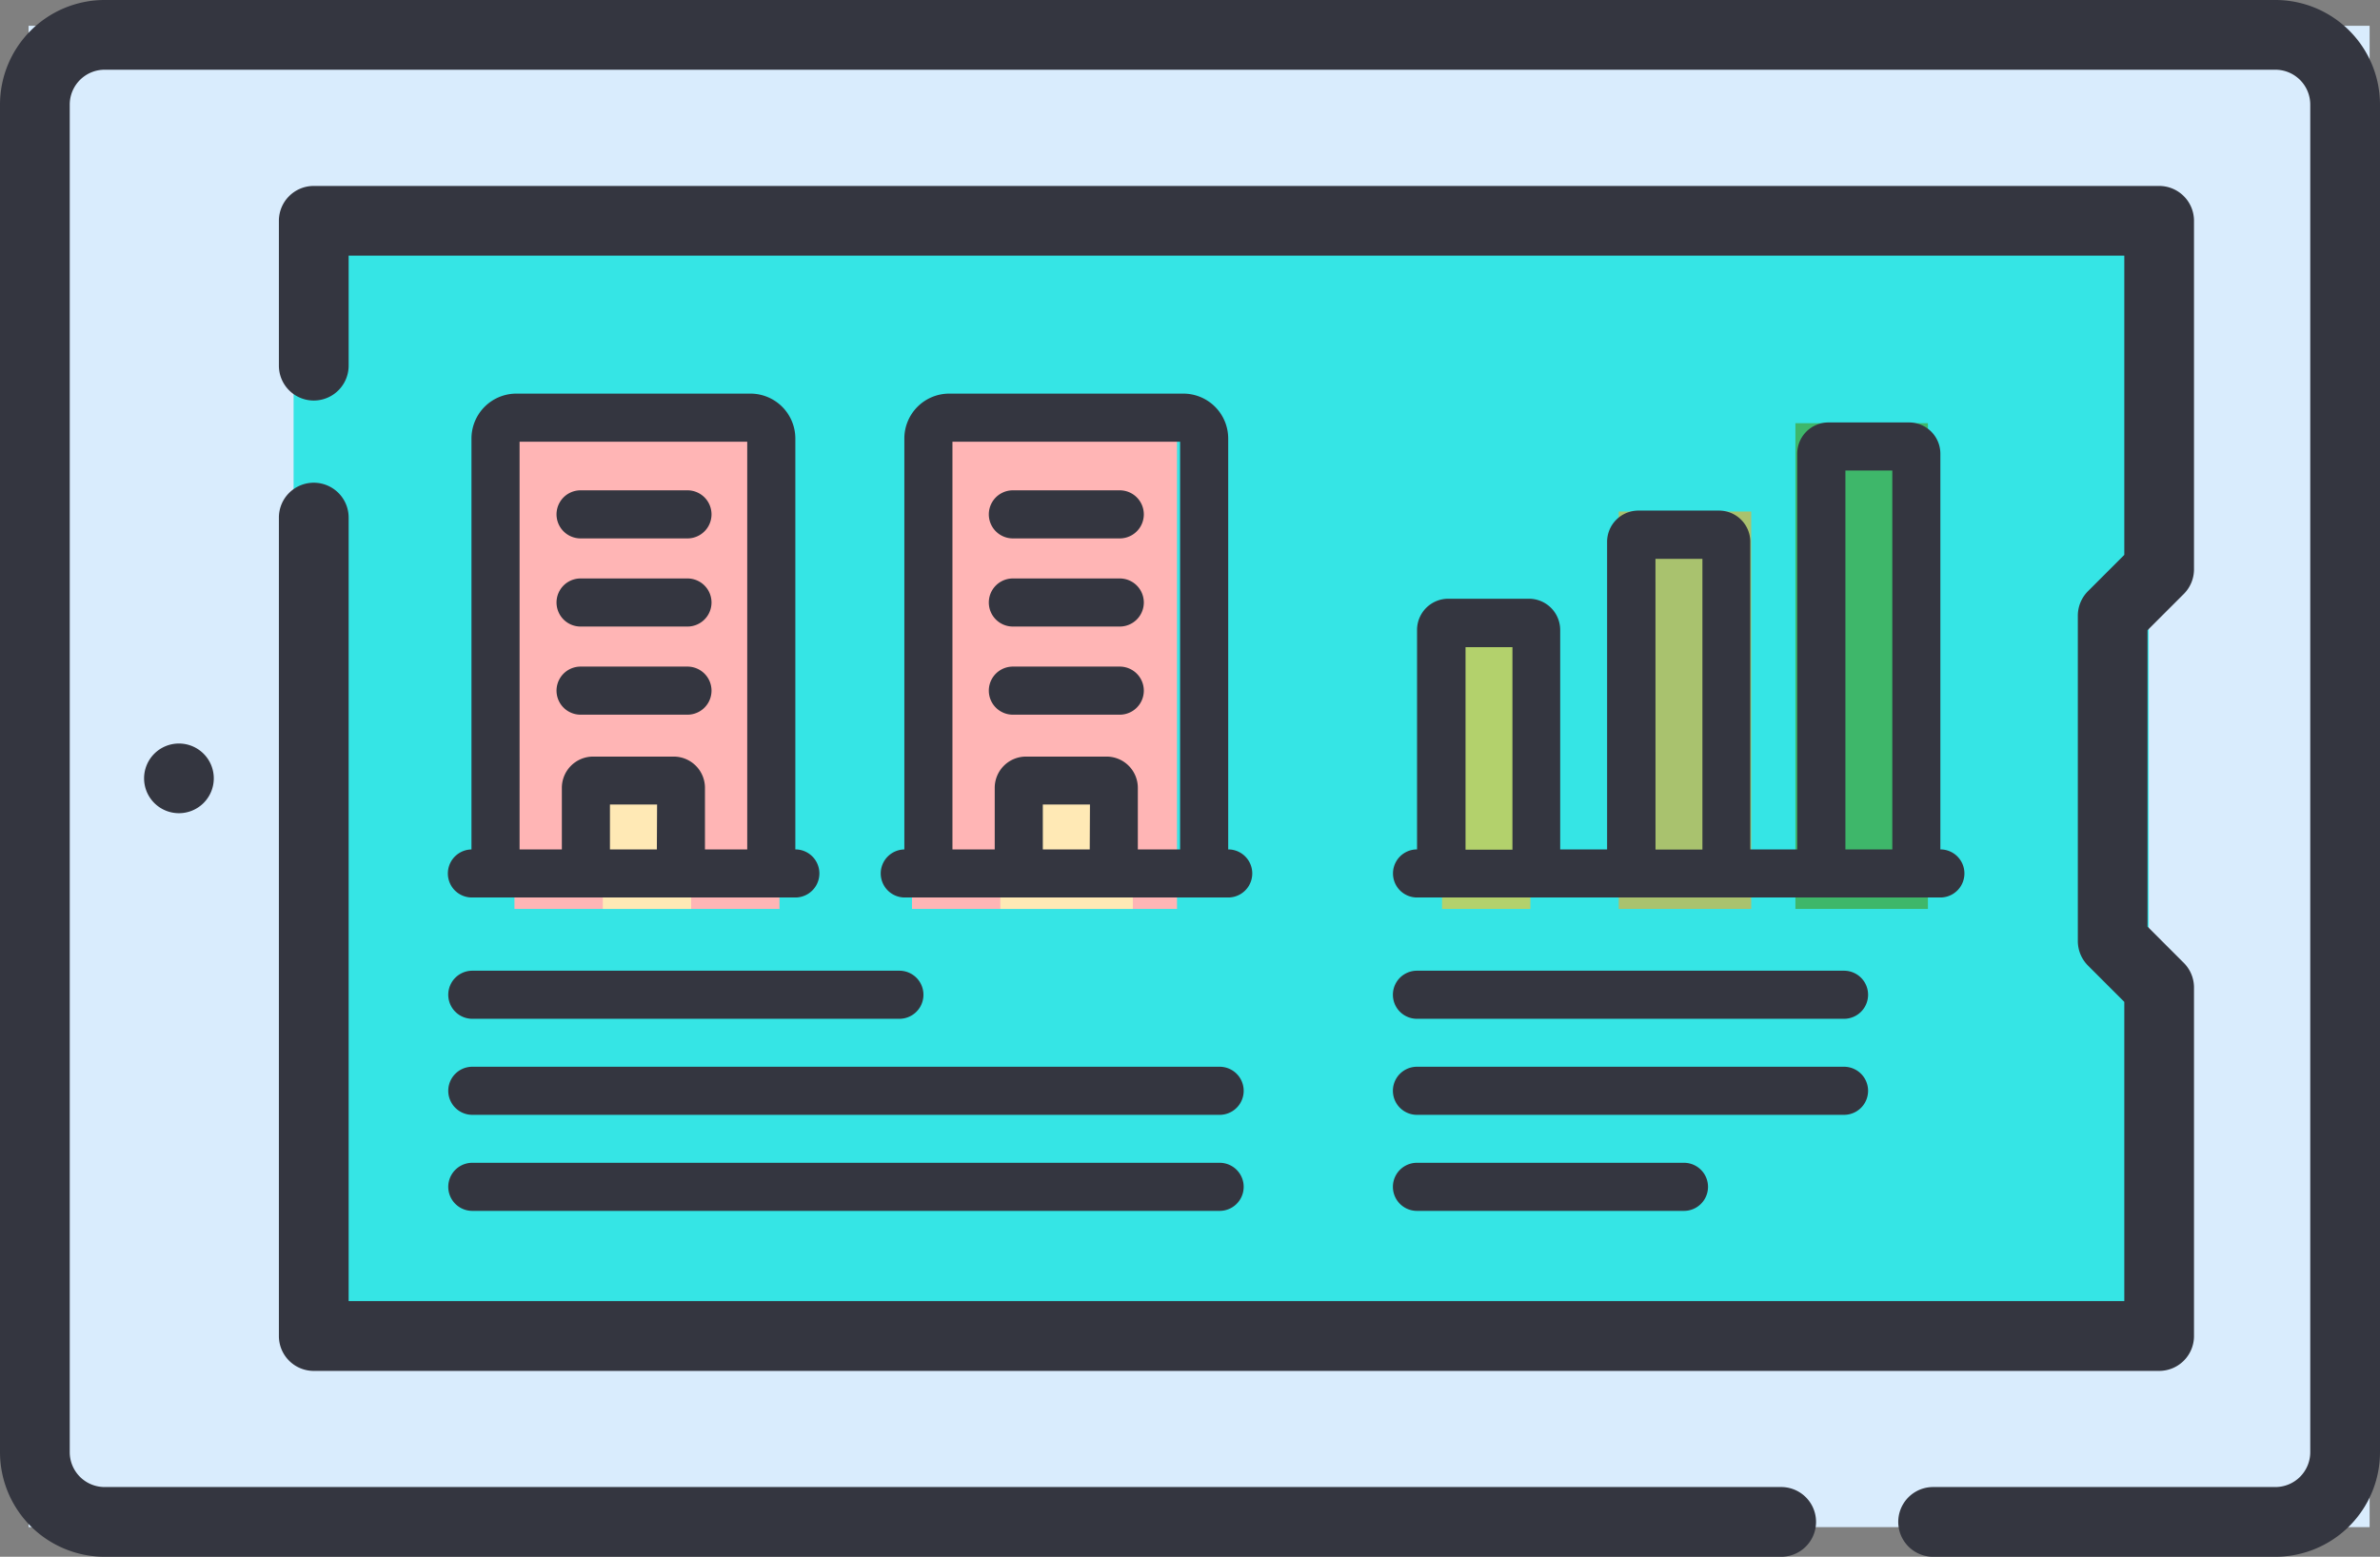 <svg xmlns="http://www.w3.org/2000/svg" width="53.882" height="35.255" viewBox="0 0 53.882 35.255">
  <rect x="0" y="0" width="53.882" height="35.255" fill="#808080" stroke="none"/>
  <g id="tablet-pen" transform="translate(0 -124.5)">
    <rect id="Rectangle_415" data-name="Rectangle 415" width="53" height="34" transform="translate(0.647 125.084)" fill="#d9ecfd"/>
    <rect id="Rectangle_416" data-name="Rectangle 416" width="42" height="26" transform="translate(6.647 129.084)" fill="#35e5e5"/>
    <rect id="Rectangle_417" data-name="Rectangle 417" width="6" height="11" transform="translate(11.647 134.084)" fill="#ffb5b5"/>
    <rect id="Rectangle_420" data-name="Rectangle 420" width="6" height="11" transform="translate(20.647 134.084)" fill="#ffb5b5"/>
    <rect id="Rectangle_421" data-name="Rectangle 421" width="2" height="6" transform="translate(32.647 139.084)" fill="#b3d16c"/>
    <rect id="Rectangle_422" data-name="Rectangle 422" width="3" height="9" transform="translate(36.647 136.084)" fill="#a9c26e"/>
    <rect id="Rectangle_423" data-name="Rectangle 423" width="3" height="11" transform="translate(40.647 134.084)" fill="#3eb76a"/>
    <rect id="Rectangle_418" data-name="Rectangle 418" width="2" height="3" transform="translate(13.647 142.084)" fill="#ffe9b5"/>
    <rect id="Rectangle_419" data-name="Rectangle 419" width="3" height="3" transform="translate(22.647 142.084)" fill="#ffe9b5"/>
    <g id="Group_468" data-name="Group 468" transform="translate(0 124.5)">
      <path id="Path_461" data-name="Path 461" d="M31.789,286.078a.789.789,0,1,1,.789-.789A.789.789,0,0,1,31.789,286.078Z" transform="translate(-27.738 -267.662)" fill="#343640"/>
      <path id="Path_462" data-name="Path 462" d="M51.514,124.5H2.368A2.37,2.37,0,0,0,0,126.868v30.519a2.37,2.37,0,0,0,2.368,2.368H40.325a.789.789,0,1,0,0-1.579H2.368a.79.79,0,0,1-.789-.789V126.868a.79.79,0,0,1,.789-.789H51.514a.79.79,0,0,1,.789.789v30.519a.79.79,0,0,1-.789.789H43.765a.789.789,0,1,0,0,1.579h7.749a2.37,2.37,0,0,0,2.368-2.368V126.868A2.37,2.37,0,0,0,51.514,124.5Z" transform="translate(0 -124.5)" fill="#343640"/>
      <path id="Path_463" data-name="Path 463" d="M60.789,171.222a.789.789,0,0,0-.789.789v18.536a.789.789,0,0,0,.789.789h41.779a.789.789,0,0,0,.789-.789v-7.893a.789.789,0,0,0-.231-.558l-.821-.821v-6.713l.821-.821a.789.789,0,0,0,.231-.558v-7.893a.789.789,0,0,0-.789-.789H60.789a.789.789,0,0,0-.789.789v3.281a.789.789,0,0,0,1.579,0v-2.492h40.2v6.777l-.821.821a.789.789,0,0,0-.231.558V181.6a.789.789,0,0,0,.231.558l.821.821v6.777h-40.2V172.011A.789.789,0,0,0,60.789,171.222Z" transform="translate(-53.686 -160.29)" fill="#343640"/>
    </g>
    <g id="Group_469" data-name="Group 469" transform="translate(10.149 133.415)">
      <path id="Path_221" data-name="Path 221" d="M94.417,180.706h7.313a.544.544,0,0,0,0-1.089h0v-9.306a1.017,1.017,0,0,0-1.016-1.016h-5.3a1.017,1.017,0,0,0-1.016,1.016v9.307a.544.544,0,0,0,.019,1.088Zm4.178-1.089H97.533V178.6H98.6Zm-3.108-9.232h5.154v9.232h-.957v-1.395a.708.708,0,0,0-.707-.707H97.151a.708.708,0,0,0-.707.707v1.395h-.957Z" transform="translate(-84.073 -169.296)" fill="#343640"/>
      <path id="Path_464" data-name="Path 464" d="M94.417,180.706h7.313a.544.544,0,0,0,0-1.089h0v-9.306a1.017,1.017,0,0,0-1.016-1.016h-5.3a1.017,1.017,0,0,0-1.016,1.016v9.307a.544.544,0,0,0,.019,1.088Zm4.178-1.089H97.533V178.6H98.6Zm-3.108-9.232h5.154v9.232h-.957v-1.395a.708.708,0,0,0-.707-.707H97.151a.708.708,0,0,0-.707.707v1.395h-.957Z" transform="translate(-93.873 -169.296)" fill="#343640"/>
      <path id="Path_222" data-name="Path 222" d="M127.994,255.542h2.42a.544.544,0,1,0,0-1.089h-2.42a.544.544,0,1,0,0,1.089Z" transform="translate(-115.212 -248.272)" fill="#343640"/>
      <path id="Path_465" data-name="Path 465" d="M127.994,255.542h2.42a.544.544,0,1,0,0-1.089h-2.42a.544.544,0,1,0,0,1.089Z" transform="translate(-124.999 -248.272)" fill="#343640"/>
      <path id="Path_468" data-name="Path 468" d="M127.994,255.542h9.669a.544.544,0,0,0,0-1.089h-9.669a.544.544,0,1,0,0,1.089Z" transform="translate(-127.45 -241.385)" fill="#343640"/>
      <path id="Path_471" data-name="Path 471" d="M127.994,255.542h9.669a.544.544,0,0,0,0-1.089h-9.669a.544.544,0,1,0,0,1.089Z" transform="translate(-106.064 -241.385)" fill="#343640"/>
      <path id="Path_472" data-name="Path 472" d="M127.994,255.542h9.669a.544.544,0,0,0,0-1.089h-9.669a.544.544,0,1,0,0,1.089Z" transform="translate(-106.064 -239.21)" fill="#343640"/>
      <path id="Path_473" data-name="Path 473" d="M127.994,255.542h6.045a.544.544,0,0,0,0-1.089h-6.045a.544.544,0,1,0,0,1.089Z" transform="translate(-106.064 -237.035)" fill="#343640"/>
      <path id="Path_469" data-name="Path 469" d="M127.994,255.542h16.919a.544.544,0,0,0,0-1.089H127.994a.544.544,0,1,0,0,1.089Z" transform="translate(-127.45 -239.21)" fill="#343640"/>
      <path id="Path_470" data-name="Path 470" d="M127.994,255.542h16.919a.544.544,0,0,0,0-1.089H127.994a.544.544,0,1,0,0,1.089Z" transform="translate(-127.45 -237.035)" fill="#343640"/>
      <path id="Path_223" data-name="Path 223" d="M127.994,228.039h2.42a.544.544,0,1,0,0-1.089h-2.42a.544.544,0,1,0,0,1.089Z" transform="translate(-115.212 -222.765)" fill="#343640"/>
      <path id="Path_466" data-name="Path 466" d="M127.994,228.039h2.42a.544.544,0,1,0,0-1.089h-2.42a.544.544,0,1,0,0,1.089Z" transform="translate(-124.999 -222.765)" fill="#343640"/>
      <path id="Path_224" data-name="Path 224" d="M127.994,200.537h2.42a.544.544,0,1,0,0-1.089h-2.42a.544.544,0,0,0,0,1.089Z" transform="translate(-115.212 -197.259)" fill="#343640"/>
      <path id="Path_467" data-name="Path 467" d="M127.994,200.537h2.42a.544.544,0,1,0,0-1.089h-2.42a.544.544,0,0,0,0,1.089Z" transform="translate(-124.999 -197.259)" fill="#343640"/>
      <path id="Path_225" data-name="Path 225" d="M234.168,189.04h11.85a.544.544,0,1,0,0-1.089h0v-8.962a.708.708,0,0,0-.707-.707h-1.827a.708.708,0,0,0-.707.707v8.962h-1.062v-6.966a.708.708,0,0,0-.707-.707H239.18a.708.708,0,0,0-.707.707v6.966h-1.062v-4.97a.708.708,0,0,0-.707-.707h-1.827a.708.708,0,0,0-.707.707v4.97h0a.544.544,0,1,0,0,1.089Zm9.7-9.669h1.062v8.58h-1.062Zm-4.3,2h1.063v6.584h-1.062Zm-4.3,2h1.062v4.587h-1.062Z" transform="translate(-212.238 -177.63)" fill="#343640"/>
    </g>
  </g>
</svg>
